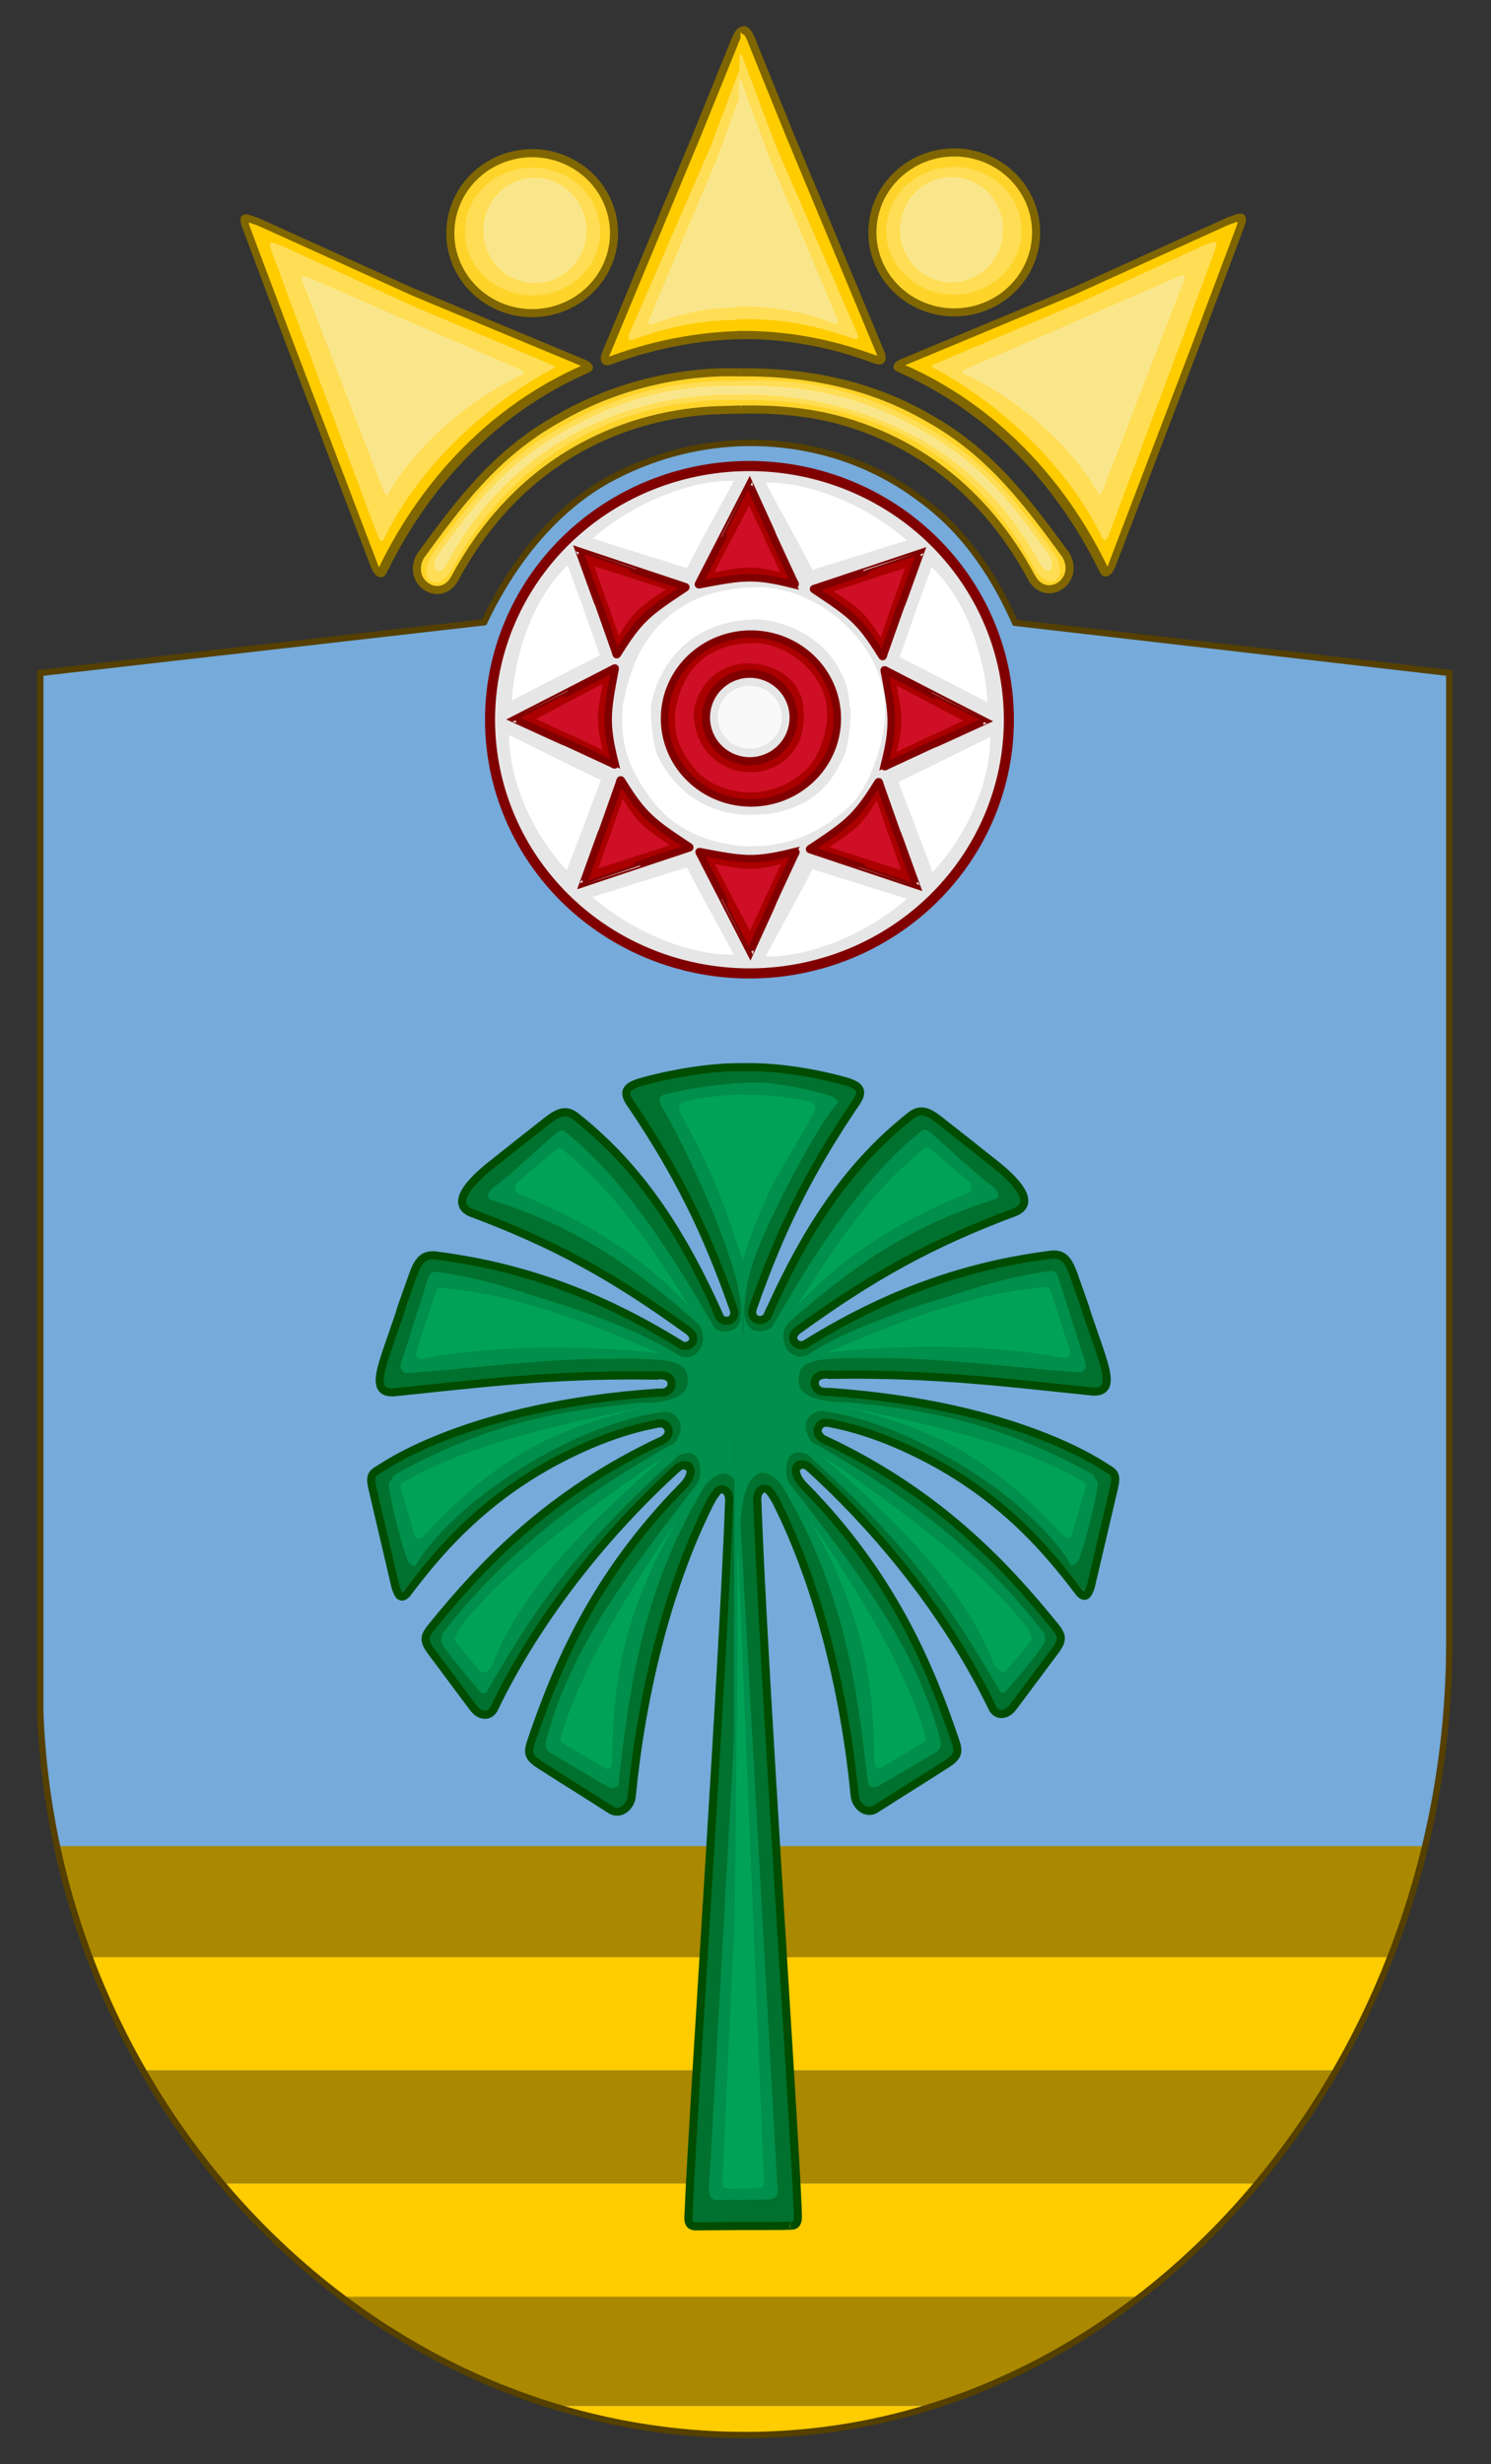<?xml version="1.0" encoding="UTF-8" standalone="no"?>
<!-- Created with Inkscape (http://www.inkscape.org/) -->

<svg
   xmlns:dc="http://purl.org/dc/elements/1.1/"
   xmlns:cc="http://creativecommons.org/ns#"
   xmlns:rdf="http://www.w3.org/1999/02/22-rdf-syntax-ns#"
   xmlns:svg="http://www.w3.org/2000/svg"
   xmlns="http://www.w3.org/2000/svg"
   xmlns:xlink="http://www.w3.org/1999/xlink"
   version="1.0"
   width="372.822"
   height="615.822"
   id="svg3194">
  <rect width="100%" height="100%" fill="#333333" stroke="none"/>
  <defs
     id="defs3196">
    <linearGradient
       id="linearGradient8929">
      <stop
         id="stop8931"
         style="stop-color:#776201;stop-opacity:1"
         offset="0" />
      <stop
         id="stop8933"
         style="stop-color:#eac102;stop-opacity:1"
         offset="0.5" />
      <stop
         id="stop8935"
         style="stop-color:#776201;stop-opacity:1"
         offset="1" />
    </linearGradient>
    <linearGradient
       x1="133.797"
       y1="343.12"
       x2="416.203"
       y2="343.12"
       id="linearGradient9103"
       xlink:href="#linearGradient8929"
       gradientUnits="userSpaceOnUse"
       gradientTransform="matrix(1.14,0,0,1.14,614.129,703.278)" />
    <linearGradient
       id="linearGradient8135">
      <stop
         id="stop8137"
         style="stop-color:#5d070b;stop-opacity:1"
         offset="0" />
      <stop
         id="stop8139"
         style="stop-color:#ed1c24;stop-opacity:1"
         offset="0.5" />
      <stop
         id="stop8141"
         style="stop-color:#5d070a;stop-opacity:1"
         offset="1" />
    </linearGradient>
    <linearGradient
       x1="-418.389"
       y1="700.106"
       x2="-136.183"
       y2="700.106"
       id="linearGradient6123"
       xlink:href="#linearGradient8135"
       gradientUnits="userSpaceOnUse"
       gradientTransform="matrix(1.177,0,0,1.177,657.882,-479.552)" />
  </defs>
  <g
     transform="translate(61.714,-239.538)"
     id="layer3"
     style="display:inline" />
  <g
     transform="translate(61.714,-239.538)"
     id="layer1"
     style="display:inline" />
  <g
     transform="translate(118.142,-316.179)"
     id="layer4" />
  <g
     transform="translate(118.142,-316.179)"
     id="layer5">
    <g
       id="g4970">
      <g
         id="g3997">
        <g
           id="g3927" />
      </g>
    </g>
    <g
       transform="matrix(1.01,0,0,1.01,-0.681,-4.221)"
       id="g6340">
      <path
         d="M -105.826,483.701 4.065,471.16 c 7.553,-15.918 18.279,-27.523 30.138,-34.408 25.761,-15.895 54.04,-13.036 78.769,4.552 11.881,8.75 17.287,20.303 22.541,29.987 l 107.486,12.411 0,239.949 c -0.037,106.17 -78.851,196.033 -175.215,196.033 -94.175,0 -170.174,-81.797 -173.611,-179.123 l 0,-6.5e-4 z"
         id="path6081"
         style="fill:#75aadb;fill-opacity:1;stroke:none" />
      <path
         d="m 21.337,912.501 94,0 -19.5,5 -20.25,2.5 -12,0 c -9.675,-1.365 -24.25,-1.819 -42.25,-7.5 z"
         id="rect3873-0-8-8"
         style="fill:#ffcc00;stroke:none" />
      <path
         d="m -31.663,884.501 197,0 c -3.152,5.841 -24.918,21.096 -51.75,28 l -93,0 c -18.9,-5.906 -43.916,-18.702 -52.25,-28 z"
         id="rect3873-4"
         style="fill:#aa8800;stroke:none" />
      <path
         d="m -101.913,774.001 338,0 -4,15.5 -5,12.5 -320.5,0 -4,-10.5 z"
         id="rect3873"
         style="fill:#aa8800;stroke:none" />
      <path
         d="m -94.163,801.501 322,0 -5.5,14 -8.75,14 -294,0 -6.25,-10.5 z"
         id="rect3873-0"
         style="fill:#ffcc00;stroke:none" />
      <path
         d="m -80.163,829.501 295,0 -9,14 -10.75,14 -255.5,0 -14.75,-18.5 z"
         id="rect3873-9"
         style="fill:#aa8800;stroke:none" />
      <path
         d="m -61.163,857.501 255.5,0 -10.5,13 -18.75,15 -197,0 -15.25,-12 z"
         id="rect3873-0-8"
         style="fill:#ffcc00;stroke:none" />
      <g
         transform="translate(-233.083,135.934)"
         id="g6138">
        <path
           d="m 126.758,347.8 109.891,-12.541 c 7.553,-15.918 17.954,-27.848 29.813,-34.733 26.67,-15.079 57.409,-11.472 77.794,3.902 12.368,8.75 19.562,21.277 23.84,30.961 l 107.486,12.411 0,239.949 c -0.037,106.17 -77.851,196.033 -174.215,196.033 -94.175,0 -171.174,-81.797 -174.611,-179.123 l 0,-6.5e-4 z"
           id="path6042-5-7"
           style="fill:none;stroke:#554000;stroke-width:1.564;stroke-linecap:round;stroke-miterlimit:3.86;stroke-opacity:1;stroke-dasharray:none" />
      </g>
      <path
         d="m 139.5,367.847 4.204,-4.083 c 15.693,-5.98 19.137,-11.438 68.905,-17.576 2.026,-0.25 0.155,-3.143 0.355,-3.153 1.032,-0.054 -13.528,-1.556 -30.183,-0.577 -16.637,0.978 -36.177,4.913 -39.901,3.726 -0.429,-0.137 -1.349,-3.234 -0.004,-7.548 2.192,-7.027 5.499,-17.156 7.979,-22.443 1.011,-2.156 2.856,-3.507 2.914,-3.513 14.51,3.291 17.053,-1.026 62.659,22.032 l 5.83,1.01 -0.566,2.77 -5.473,25.924 -5.222,-5.152 c 5.145,-6.162 1.255,-5.698 -4.676,-3.737 -40.461,11.654 -37.133,23.309 -54.798,34.963 l -5.312,6.709 z"
         transform="translate(-163.913,315.347)"
         id="rect4011"
         style="fill:#00712e;fill-opacity:1;stroke:none" />
      <path
         d="M 48.139,189.71 26.129,130.381 14.541,98.65 c -1.741,-4.404 0.1,-3.805 3.395,-3.593 l 43.703,7.465 48.154,6.296 c 1.747,0.205 1.717,0.546 -0.156,1.975 -26.451,20.391 -46.302,48.571 -58.985,77.896 -0.973,2.466 -1.626,2.741 -2.513,1.019 z"
         transform="matrix(0.873,0.257,0.026,0.823,-70.336,289.341)"
         id="path3040"
         style="fill:#ffcc00;fill-opacity:1;stroke:#806600;stroke-width:2.37;stroke-miterlimit:4;stroke-opacity:1;stroke-dasharray:none" />
      <path
         d="m 200.438,47.688 a 20.26,19.787 0 1 1 -40.52,0 20.26,19.787 0 1 1 40.52,0 z"
         transform="translate(-164.723,327.232)"
         id="path3811"
         style="fill:#ffd42a;stroke:#806600;stroke-width:2;stroke-linejoin:miter;stroke-miterlimit:4;stroke-opacity:1;stroke-dasharray:none" />
      <path
         d="m 70.247,400.131 c -11.41,-0.191 -23.661,1.95 -34.894,6.096 -1.795,0.752 -2.243,0.407 -1.707,-1.352 l 22.424,-53.852 9.105,-22.443 c 1.392,-3.822 2.255,-4.296 3.189,-3.178"
         id="path3040-1"
         style="fill:#ffcc00;fill-opacity:1;stroke:#806600;stroke-width:2;stroke-miterlimit:4;stroke-opacity:1;stroke-dasharray:none" />
      <path
         d="m 232.377,103.217 c -2.308,-0.004 -5.266,0.103 -7.07,0.166 -20.721,0.729 -48.243,10.202 -65.164,41.729 -3.514,6.175 -12.05,0.96 -8.465,-5.647 9.222,-12.534 18.287,-25.159 34.002,-33.947 15.38,-8.932 32.393,-12.262 47.316,-11.41"
         transform="translate(-163.913,315.347)"
         id="rect3831"
         style="fill:#ffd42a;stroke:#806600;stroke-width:2;stroke-linejoin:miter;stroke-miterlimit:4;stroke-opacity:1;stroke-dasharray:none" />
      <path
         d="m 212.09,358 c 1.049,-0.798 1.232,-1.755 1.007,-2.534 -0.964,-2.019 -2.502,-1.339 -4.181,-1.017 -4.844,0.985 -9.909,2.664 -14.393,4.535 -24.216,10.169 -37.311,25.437 -46.276,37.332 -1.7,1.665 -2.25,-0.551 -2.675,-1.627 -1.909,-8.143 -3.817,-16.286 -5.726,-24.429 -0.747,-3.169 -0.272,-3.8 1.826,-4.981 0.928,-0.522 21.762,-15.574 68.798,-18.829 1.767,0.076 2.754,-0.139 3.382,-1.647 0.223,-1.606 -0.597,-2.908 -3.728,-2.606"
         transform="translate(-163.913,315.347)"
         id="rect3833"
         style="fill:none;stroke:#004c00;stroke-width:2;stroke-linejoin:miter;stroke-miterlimit:4;stroke-opacity:1;stroke-dasharray:none" />
      <path
         d="M 51.928,679.998 C 33.823,696.31 17.015,717.331 6.151,739.715 5.269,741.925 2.673,742.315 0.753,739.608 -4.285,732.932 -4.335,732.739 -9.373,726.063 c -2.182,-2.884 -1.966,-3.95 -0.003,-6.367 12.432,-15.307 28.85,-32.816 56.529,-45.877 0.358,-0.169 1.383,-0.432 1.935,-1.644"
         id="rect3833-7"
         style="fill:#00712e;fill-opacity:1;stroke:#004c00;stroke-width:2;stroke-linejoin:miter;stroke-miterlimit:4;stroke-opacity:1;stroke-dasharray:none" />
      <path
         d="m 218.838,366.467 -3.377,-1.735 -0.014,-9.926 -1.501,-7.392 7.448,-6.988 c -5.445,0.605 -1.284,-1.087 -1.696,-2.194 l -5.279,-3.689 2.993,1.231 2.194,-3.992 -21.003,-13.472 -36.584,-18.102 1.286,-4.539 c 8.113,-6.089 12.725,-11.639 24.339,-18.266 6.943,2.522 10.627,8.303 15.654,12.741 8.189,12.341 17.102,24.591 21.643,37.388 2.214,1.257 3.164,2.516 5.426,-0.37 -8.4,-18.459 -16.541,-37.047 -27.823,-54.065 l 1.093,-3.3 c 8.944,-1.265 23.569,-5.327 30.268,-3.45 l -0.023,82.506 2.236,203.798 -16.72,0 -1.318,-1.548 9.957,-172.452 c -0.28,-14.068 -3.789,-6.35 -6.941,-1.035 -8.812,21.657 -12.387,43.313 -16.95,64.97 -1.027,10.422 -4.172,6.023 -6.549,6.995 l -19.041,-13.524 c 8.603,-35.602 27.091,-50.698 40.282,-69.592 z"
         transform="translate(-163.913,315.347)"
         id="rect4008"
         style="fill:#00712e;fill-opacity:1;stroke:none" />
      <path
         d="m 72.123,867.973 c -16.161,0.114 -16.254,0.117 -16.254,0.117 -2.423,-0.014 -1.603,-2.728 -1.638,-4.468 1.123,-26.23 8.447,-132.429 9.977,-174.898 0.165,-2.101 -1.106,-3.631 -2.68,-2.714 -0.611,0.634 -1.297,1.636 -2.045,3.048 -10.769,21.321 -17.002,48.324 -19.361,72.424 -0.06,2.379 -2.686,5.276 -5.426,3.403 -7.041,-4.514 -10.199,-6.416 -17.24,-10.93 -3.047,-1.948 -3.214,-3.022 -2.212,-5.971 6.352,-18.675 15.68,-40.802 37.124,-62.662 2.183,-2.055 2.79,-4.254 1.901,-5.208 -0.594,-0.637 -1.89,-0.575 -3.151,0.577"
         id="rect3833-7-4"
         style="fill:none;stroke:#004c00;stroke-width:2;stroke-linejoin:miter;stroke-miterlimit:4;stroke-opacity:1;stroke-dasharray:none" />
      <path
         d="m 46.752,657.61 c -0.855,-0.017 -1.703,-0.03 -2.544,-0.041 -24.398,-0.3 -42.983,2.108 -62.65,4.115 -5.93,0.641 -3.735,-5.255 -1.755,-11.211 6.312,-18.097 -0.19,-0.003 6.275,-18.177 1.306,-3.372 2.555,-4.817 5.644,-4.418 17.939,2.319 37.841,7.894 60.785,22.215"
         id="rect3833-7-2"
         style="fill:none;stroke:#004c00;stroke-width:2;stroke-linejoin:miter;stroke-miterlimit:4;stroke-opacity:1;stroke-dasharray:none" />
      <path
         d="m 51.929,649.782 c 2.137,1.608 5.181,-1.189 2.075,-3.373 C 35.906,633.33 21.406,625.138 0.198,617.243 -5.207,614.72 1.248,608.843 4.477,606.143 19.632,594.136 4.02,606.449 19.283,594.442 c 2.864,-2.209 4.68,-2.798 7.116,-0.858 14.047,11.194 25.109,25.852 35.776,50.05"
         id="rect3833-7-2-4"
         style="fill:none;stroke:#004c00;stroke-width:2;stroke-linejoin:miter;stroke-miterlimit:4;stroke-opacity:1;stroke-dasharray:none" />
      <path
         d="m 60.923,641.016 c 0.096,0.433 0.676,1.664 0.834,1.975 0.925,1.815 4.789,1.311 3.429,-2.231 -6.578,-18.673 -13.465,-32.847 -25.13,-50.126 -2.268,-3.104 -1.708,-4.583 2.681,-5.784 8.51,-2.327 18.499,-3.859 25.885,-3.52"
         id="rect3833-7-2-4-5"
         style="fill:none;stroke:#004c00;stroke-width:2;stroke-linejoin:miter;stroke-miterlimit:4;stroke-opacity:1;stroke-dasharray:none" />
      <path
         d="M -22.671,450.074 -39.859,404.247 -48.919,379.778 c -1.353,-3.425 -0.01,-2.612 2.375,-1.754 l 31.737,14.613 34.928,14.766 c 1.267,0.519 1.253,0.749 -0.07,1.333 -15.542,8.399 -32.401,23.616 -40.929,41.176 -0.649,1.497 -1.115,1.546 -1.794,0.163 z"
         id="path3040-5"
         style="fill:#ffdd55;fill-opacity:1;stroke:none" />
      <path
         d="m 69.689,661.645 c 0.39,26.687 2.7,157.514 2.084,199.762 l -10.493,0.189 c -2.677,0.048 -2.011,-3.46 -1.953,-4.508 l 9.531,-171.489 c -0.384,-3.611 -3.644,-23.954 0.831,-23.954 z"
         id="rect4061"
         style="fill:#008f4c;fill-opacity:1;fill-rule:nonzero;stroke:none" />
      <path
         d="m -21.506,438.28 -12.915,-33.45 -6.811,-17.483 c -1.021,-2.449 0.029,-1.851 1.902,-1.205 l 24.877,10.862 26.583,11.507 c 0.994,0.388 1.873,1.071 0.819,1.464 -12.405,5.703 -26.066,17.018 -33.058,29.324 -0.535,1.05 -0.881,-0.027 -1.398,-1.018 z"
         id="path3040-5-7"
         style="fill:#fae68a;fill-opacity:1;stroke:none" />
      <path
         d="m 200.438,47.688 a 20.26,19.787 0 1 1 -40.52,0 20.26,19.787 0 1 1 40.52,0 z"
         transform="matrix(0.827,0,0,0.798,-133.465,336.453)"
         id="path3811-1"
         style="fill:#ffdd55;fill-opacity:1;stroke:none" />
      <path
         d="m 200.438,47.688 a 20.26,19.787 0 1 1 -40.52,0 20.26,19.787 0 1 1 40.52,0 z"
         transform="matrix(0.63,0,0,0.659,-97.391,342.831)"
         id="path3811-1-1"
         style="fill:#fae68a;fill-opacity:1;stroke:none" />
      <path
         d="m 69.282,396.392 c -10.294,-0.165 -18.125,1.061 -28.259,4.649 -1.619,0.651 -2.024,0.352 -1.54,-1.17 l 20.231,-46.604 8.119,-21.618 c 0.015,-0.635 0.507,-0.854 0.777,-0.841"
         id="path3040-1-5"
         style="fill:#ffdd55;fill-opacity:1;stroke:none" />
      <path
         d="m 69.279,393.275 c -8.59,-0.142 -15.125,0.91 -23.582,3.989 -1.351,0.558 -1.689,0.302 -1.285,-1.003 l 16.883,-39.984 6.776,-18.547 c 0.012,-0.545 0.423,-0.733 0.649,-0.721"
         id="path3040-1-5-2"
         style="fill:#fae68a;fill-opacity:1;stroke:none" />
      <path
         d="m 68.372,416.315 c -21.102,-1.27 -53.828,6.429 -72.73,41.647 -3.514,6.175 -8.707,3.229 -5.122,-3.378 9.222,-12.534 16.615,-23.01 32.331,-31.798 15.38,-8.932 30.468,-11.937 45.749,-11.204"
         id="rect3831-7"
         style="fill:#ffdd55;fill-opacity:1;stroke:none" />
      <path
         d="m 68.546,415.032 c -21.102,-1.27 -55.261,6.429 -74.163,41.647 -2.198,3.782 -4.011,1.356 -2.615,-1.707 9.222,-12.534 16.018,-22.294 31.734,-31.082 15.38,-8.932 29.632,-11.818 44.914,-11.085"
         id="rect3831-7-6"
         style="fill:#fae68a;fill-opacity:1;stroke:none" />
      <path
         d="m -643.766,379.805 c 23.515,-5.863 47.179,-1.851 71.624,1.716 1.642,0.432 2.721,0.28 4.116,-0.415 5.683,-3.058 2.715,-6.227 -0.685,-7.923 -0.373,-0.905 1.378,-0.158 1.757,-0.387 0.567,-0.342 1.063,-1.367 1.984,-0.146 9.988,13.235 4.163,-3.674 6.749,-1.142 6.596,6.458 19.165,-5.292 19.945,-5.141 0.658,0.127 3.17,-1.502 3.186,-0.398 0.019,1.266 0.104,2.217 0.262,2.964 1.663,2.62 2.526,2.803 4.808,2.501 1.088,-0.688 2.556,-1.006 4.511,-2.6 0.737,-0.601 3.298,-2.777 4.258,-3.755 11.782,-11.672 24.846,-30.924 28.144,-36.878 1.027,-0.94 1.577,-1.317 2.739,-0.166 4.188,4.148 14.976,18.475 13.232,19.569 -28.391,17.807 -42.567,19.18 -42.605,19.511 -0.045,0.391 -11.888,8.059 -12.368,8.595 -3.886,4.334 -19.202,11.203 -19.447,11.316 l -21.473,9.944 c -1.071,0.496 3.932,-2.52 6.274,-5.344 3.19,-3.846 2.132,-6.765 -3.276,-7.94 -30.28,-1.068 -52.675,7.852 -75.064,17.156 -0.969,0.403 -1.92,-0.845 -1.895,-1.895 l 0.404,-16.428 c 0.054,-2.206 1.8,-2.461 2.818,-2.714 z"
         transform="matrix(0.486,-0.874,0.874,0.486,0,0)"
         id="rect4190"
         style="fill:#008f4c;fill-opacity:1;fill-rule:nonzero;stroke:none" />
      <path
         d="m 155.689,316.569 c 12.592,1.65 22.319,5.55 32.547,8.551 10.269,3.634 19.287,6.968 27.834,12.348 5.367,1.609 7.58,-5.953 3.502,-8.823 -14.165,-12.411 -28.695,-23.117 -49.303,-29.488 0.878,-0.11 -4.42,-0.068 -0.218,-3.762 0.93,-0.083 14.055,-12.256 14.81,-12.756 1.075,-0.713 0.998,-1.173 2.321,-0.99 17.18,13.417 30.916,37.795 37.841,49.62 2.567,4.356 5.109,3.323 7.945,7.251 0.614,0.851 -16.963,9.349 -15.425,8.861 0.999,-7.866 1.144,-9.611 -18.064,-9.268 -15.232,-0.263 -36.673,2.516 -51.025,3.507 -1.047,0.072 -1.944,-1.162 -1.627,-2.163 l 6.832,-21.531 c 0.317,-1 0.988,-1.495 2.029,-1.359 z"
         transform="translate(-163.913,315.347)"
         id="rect4193"
         style="fill:#008f4c;fill-opacity:1;fill-rule:nonzero;stroke:none" />
      <path
         d="m 205.941,348.951 c 2.444,0.196 13.44,-0.1 11.863,-6.475 13.402,-2.254 1.523,7.762 6.041,9.222 0.999,0.323 1.895,0.845 1.895,1.895 l 0,8.052 c 0,1.05 -10.273,-2.775 -11.273,-2.459 4.133,-5.766 -0.517,-8.264 -2.56,-7.983 -23.143,3.183 -52.25,22.49 -61.476,38.102 -0.15,0.164 -1.421,-0.157 -1.936,-1.442 -1.921,-4.788 -5.035,-18.316 -4.6,-19.019 l 1.231,-1.989 c 27.409,-15.296 48.243,-16.425 60.816,-17.904 z"
         transform="translate(-163.913,315.347)"
         id="rect4196"
         style="fill:#008f4c;fill-opacity:1;fill-rule:nonzero;stroke:none" />
      <path
         d="m 49.176,675.034 c 2.324,-0.781 6.337,-4.908 2.378,-10.147 9.892,-3.131 3.759,12.051 8.803,10.751 1.016,-0.262 1.77,0.229 2.487,0.996 l 3.549,3.796 c 0.717,0.767 -10.456,-4.54 -11.252,-3.855 0.932,-4.709 -3.378,0.789 -4.91,2.168 -25.812,23.234 -35.291,38.676 -46.074,57.135 0,0 -0.707,0.979 -1.778,-0.279 -3.621,-4.254 -9.538,-11.341 -9.436,-12.162 0.097,-0.786 -0.094,-1.93 1.013,-2.883 C 13.133,695.705 38.2,681.342 49.176,675.034 z"
         id="rect4196-1"
         style="fill:#008f4c;fill-opacity:1;fill-rule:nonzero;stroke:none" />
      <path
         d="m 157.69,320.631 c 19.64,1.661 40.777,10.786 52.918,15.982 l 0,0.089 c -14.558,-1.654 -38.845,-2.514 -58.514,1.393 -1.417,0.071 -1.526,-1.075 -1.33,-1.926 l 4.587,-14.164 c 0.384,-0.964 0.203,-1.77 2.338,-1.374 z"
         transform="translate(-163.913,315.347)"
         id="rect3046"
         style="fill:#00a356;fill-opacity:1;fill-rule:nonzero;stroke:none" />
      <path
         d="m 22.615,601.418 c 15.481,12.198 25.055,28.912 32.33,39.935 l 0.29,0.074 c -12.09,-12.953 -24.609,-21.282 -43.18,-28.849 -1.221,-0.721 -1.021,-2.076 -0.389,-2.679 l 9.595,-8.114 c 0.851,-0.594 1.314,-0.688 2.878,0.818 z"
         id="rect3046-7"
         style="fill:#00a356;fill-opacity:1;fill-rule:nonzero;stroke:none" />
      <path
         d="M -15.754,683.654 C 1.222,673.64 29.329,668.338 42.238,665.548 l 0.221,0.072 c -27.395,6.231 -40.075,17.048 -53.852,31.619 -1.114,0.878 -1.867,0.854 -2.199,0.046 l -3.272,-11.157 c -0.245,-1.008 -0.859,-1.561 1.111,-2.474 z"
         id="rect3046-4"
         style="fill:#00a356;fill-opacity:1;fill-rule:nonzero;stroke:none" />
      <path
         d="m 22.784,746.335 c 5.569,-18.906 21.304,-42.476 28.832,-53.328 l 0.041,-0.098 c -13.662,23.102 -16.26,40.321 -16.413,60.376 -0.215,1.402 -0.781,1.898 -1.576,1.535 l -10.008,-5.919 c -0.868,-0.569 -1.693,-0.555 -0.876,-2.566 z"
         id="rect3046-4-0"
         style="fill:#00a356;fill-opacity:1;fill-rule:nonzero;stroke:none" />
      <path
         d="M -3.277,721.109 C 8.355,705.198 32.076,688.875 42.828,681.208 l 5.312,-3.408 c -17.448,15.031 -35.657,32.691 -42.55,51.522 -0.676,1.247 -2.224,2.2 -2.849,1.589 l -5.554,-6.583 c -0.624,-0.829 -1.576,-1.433 -0.127,-3.05 z"
         id="rect3046-4-9"
         style="fill:#00a356;fill-opacity:1;fill-rule:nonzero;stroke:none" />
      <path
         d="m 69.835,701.953 c 0.39,26.687 2.7,114.495 2.084,156.743 l -7.417,0.048 c -2.537,0.016 -1.96,-1.126 -1.811,-4.366 l 6.991,-152.181 c 1.141,-0.054 -0.934,-0.243 0.153,-0.243 z"
         id="rect4061-4"
         style="fill:#00a356;fill-opacity:1;fill-rule:nonzero;stroke:none" />
      <g
         transform="matrix(-1,0,0,1,135.403,-0.186)"
         id="g3927-8">
        <path
           d="m 139.5,367.847 4.204,-4.083 c 15.693,-5.98 19.137,-11.438 68.905,-17.576 2.026,-0.25 0.155,-3.143 0.355,-3.153 1.032,-0.054 -13.528,-1.556 -30.183,-0.577 -16.637,0.978 -36.177,4.913 -39.901,3.726 -0.429,-0.137 -1.349,-3.234 -0.004,-7.548 2.192,-7.027 5.499,-17.156 7.979,-22.443 1.011,-2.156 2.856,-3.507 2.914,-3.513 14.51,3.291 17.053,-1.026 62.659,22.032 l 5.83,1.01 -0.566,2.77 -5.473,25.924 -5.222,-5.152 c 5.145,-6.162 1.255,-5.698 -4.676,-3.737 -40.461,11.654 -37.133,23.309 -54.798,34.963 l -5.312,6.709 z"
           transform="translate(-163.913,315.347)"
           id="rect4011-2"
           style="fill:#00712e;fill-opacity:1;stroke:none" />
        <path
           d="M 48.139,189.71 26.129,130.381 14.541,98.65 c -1.741,-4.404 0.1,-3.805 3.395,-3.593 l 43.703,7.465 48.154,6.296 c 1.747,0.205 1.717,0.546 -0.156,1.975 -26.451,20.391 -46.302,48.571 -58.985,77.896 -0.973,2.466 -1.626,2.741 -2.513,1.019 z"
           transform="matrix(0.873,0.257,0.026,0.823,-70.336,289.341)"
           id="path3040-55"
           style="fill:#ffcc00;fill-opacity:1;stroke:#806600;stroke-width:2.37;stroke-miterlimit:4;stroke-opacity:1;stroke-dasharray:none" />
        <path
           d="m 200.438,47.688 a 20.26,19.787 0 1 1 -40.52,0 20.26,19.787 0 1 1 40.52,0 z"
           transform="translate(-164.723,327.232)"
           id="path3811-17"
           style="fill:#ffd42a;stroke:#806600;stroke-width:2;stroke-linejoin:miter;stroke-miterlimit:4;stroke-opacity:1;stroke-dasharray:none" />
        <path
           d="m 69.215,400.303 c -1.074,-0.018 -2.145,-0.017 -3.216,0.004 -10.305,0.195 -20.47,2.164 -30.646,5.92 -1.795,0.752 -2.243,0.407 -1.707,-1.352 l 22.424,-53.852 9.105,-22.443 c 1.392,-3.822 2.255,-4.296 3.189,-3.178"
           id="path3040-1-1"
           style="fill:#ffcc00;fill-opacity:1;stroke:#806600;stroke-width:2;stroke-miterlimit:4;stroke-opacity:1;stroke-dasharray:none" />
        <path
           d="m 232.162,103.408 c -7.381,-0.132 -16.133,0.277 -25.25,2.871 -16.745,4.765 -34.529,16.031 -46.768,38.833 -3.514,6.175 -12.05,0.96 -8.465,-5.647 9.222,-12.534 18.287,-25.159 34.002,-33.947 15.38,-8.932 31.695,-11.485 46.943,-11.324"
           transform="translate(-163.913,315.347)"
           id="rect3831-1"
           style="fill:#ffd42a;stroke:#806600;stroke-width:2;stroke-linejoin:miter;stroke-miterlimit:4;stroke-opacity:1;stroke-dasharray:none" />
        <path
           d="m 212.09,358 c 1.049,-0.798 1.232,-1.755 1.007,-2.534 -0.964,-2.019 -2.502,-1.339 -4.181,-1.017 -4.844,0.985 -9.909,2.664 -14.393,4.535 -24.216,10.169 -37.311,25.437 -46.276,37.332 -1.7,1.665 -2.25,-0.551 -2.675,-1.627 -1.909,-8.143 -3.817,-16.286 -5.726,-24.429 -0.747,-3.169 -0.272,-3.8 1.826,-4.981 0.928,-0.522 21.762,-15.574 68.798,-18.829 1.767,0.076 2.754,-0.139 3.382,-1.647 0.223,-1.606 -0.597,-2.908 -3.728,-2.606"
           transform="translate(-163.913,315.347)"
           id="rect3833-5"
           style="fill:none;stroke:#004c00;stroke-width:2;stroke-linejoin:miter;stroke-miterlimit:4;stroke-opacity:1;stroke-dasharray:none" />
        <path
           d="M 51.928,679.998 C 33.823,696.31 17.015,717.331 6.151,739.715 5.269,741.925 2.673,742.315 0.753,739.608 -4.285,732.932 -4.335,732.739 -9.373,726.063 c -2.182,-2.884 -1.966,-3.95 -0.003,-6.367 12.432,-15.307 28.85,-32.816 56.529,-45.877 0.358,-0.169 1.383,-0.432 1.935,-1.644"
           id="rect3833-7-27"
           style="fill:#00712e;fill-opacity:1;stroke:#004c00;stroke-width:2;stroke-linejoin:miter;stroke-miterlimit:4;stroke-opacity:1;stroke-dasharray:none" />
        <path
           d="m 218.838,366.467 -3.377,-1.735 -0.014,-9.926 -1.501,-7.392 7.448,-6.988 c -5.445,0.605 -1.284,-1.087 -1.696,-2.194 l -5.279,-3.689 2.993,1.231 2.194,-3.992 -21.003,-13.472 -36.584,-18.102 1.286,-4.539 c 8.113,-6.089 12.725,-11.639 24.339,-18.266 6.943,2.522 10.627,8.303 15.654,12.741 8.189,12.341 17.102,24.591 21.643,37.388 2.214,1.257 3.164,2.516 5.426,-0.37 -8.4,-18.459 -16.541,-37.047 -27.823,-54.065 l 1.093,-3.3 c 8.944,-1.265 19.822,-5.24 26.521,-3.363 l 1.636,64.956 2.088,17.463 -1.66,203.798 -12.823,0 -1.318,-1.548 9.957,-172.452 c -0.28,-14.068 -3.789,-6.35 -6.941,-1.035 -8.812,21.657 -12.387,43.313 -16.95,64.97 -1.027,10.422 -4.172,6.023 -6.549,6.995 l -19.041,-13.524 c 8.603,-35.602 27.091,-50.698 40.282,-69.592 z"
           transform="translate(-163.913,315.347)"
           id="rect4008-2"
           style="fill:#00712e;fill-opacity:1;stroke:none" />
        <path
           d="m 70.423,868.186 c -14.956,0.043 -14.553,-0.095 -14.553,-0.095 -2.281,0.128 -1.603,-2.728 -1.638,-4.468 1.123,-26.23 8.447,-132.429 9.977,-174.898 0.165,-2.101 -1.106,-3.631 -2.68,-2.714 -0.611,0.634 -1.297,1.636 -2.045,3.048 -10.769,21.321 -17.002,48.324 -19.361,72.424 -0.06,2.379 -2.686,5.276 -5.426,3.403 -7.041,-4.514 -10.199,-6.416 -17.24,-10.93 -3.047,-1.948 -3.214,-3.022 -2.212,-5.971 6.352,-18.675 15.68,-40.802 37.124,-62.662 2.183,-2.055 2.79,-4.254 1.901,-5.208 -0.594,-0.637 -1.89,-0.575 -3.151,0.577"
           id="rect3833-7-4-3"
           style="fill:none;stroke:#004c00;stroke-width:2;stroke-linejoin:miter;stroke-miterlimit:4;stroke-opacity:1;stroke-dasharray:none" />
        <path
           d="m 46.752,657.61 c -0.855,-0.017 -1.703,-0.03 -2.544,-0.041 -24.398,-0.3 -42.983,2.108 -62.65,4.115 -5.93,0.641 -3.735,-5.255 -1.755,-11.211 6.312,-18.097 -0.19,-0.003 6.275,-18.177 1.306,-3.372 2.555,-4.817 5.644,-4.418 17.939,2.319 37.841,7.894 60.785,22.215"
           id="rect3833-7-2-1"
           style="fill:none;stroke:#004c00;stroke-width:2;stroke-linejoin:miter;stroke-miterlimit:4;stroke-opacity:1;stroke-dasharray:none" />
        <path
           d="m 51.929,649.782 c 2.137,1.608 5.181,-1.189 2.075,-3.373 C 35.906,633.33 21.406,625.138 0.198,617.243 -5.207,614.72 1.248,608.843 4.477,606.143 19.632,594.136 4.02,606.449 19.283,594.442 c 2.864,-2.209 4.68,-2.798 7.116,-0.858 14.047,11.194 24.934,25.852 35.602,50.05"
           id="rect3833-7-2-4-6"
           style="fill:none;stroke:#004c00;stroke-width:2;stroke-linejoin:miter;stroke-miterlimit:4;stroke-opacity:1;stroke-dasharray:none" />
        <path
           d="m 60.923,641.016 c 0.096,0.433 0.676,1.664 0.834,1.975 0.925,1.815 4.789,1.311 3.429,-2.231 -6.578,-18.673 -13.465,-32.847 -25.13,-50.126 -2.268,-3.104 -1.708,-4.583 2.681,-5.784 8.51,-2.327 18.238,-3.685 25.623,-3.346"
           id="rect3833-7-2-4-5-8"
           style="fill:none;stroke:#004c00;stroke-width:2;stroke-linejoin:miter;stroke-miterlimit:4;stroke-opacity:1;stroke-dasharray:none" />
        <path
           d="M -22.671,450.074 -39.859,404.247 -48.919,379.778 c -1.353,-3.425 -0.01,-2.612 2.375,-1.754 l 31.737,14.613 34.928,14.766 c 1.267,0.519 1.253,0.749 -0.07,1.333 -15.542,8.399 -32.401,23.616 -40.929,41.176 -0.649,1.497 -1.115,1.546 -1.794,0.163 z"
           id="path3040-5-5"
           style="fill:#ffdd55;fill-opacity:1;stroke:none" />
        <path
           d="m 69.689,661.645 c 0.39,26.687 0.504,157.869 -0.112,200.116 l -8.297,-0.165 c -2.962,-0.059 -2.011,-3.46 -1.953,-4.508 l 9.531,-171.489 c -0.384,-3.611 -3.644,-23.954 0.831,-23.954 z"
           id="rect4061-7"
           style="fill:#008f4c;fill-opacity:1;fill-rule:nonzero;stroke:none" />
        <path
           d="m -21.506,438.28 -12.915,-33.45 -6.811,-17.483 c -1.021,-2.449 0.029,-1.851 1.902,-1.205 l 24.877,10.862 26.583,11.507 c 0.994,0.388 1.873,1.071 0.819,1.464 -12.405,5.703 -26.066,17.018 -33.058,29.324 -0.535,1.05 -0.881,-0.027 -1.398,-1.018 z"
           id="path3040-5-7-6"
           style="fill:#fae68a;fill-opacity:1;stroke:none" />
        <path
           d="m 200.438,47.688 a 20.26,19.787 0 1 1 -40.52,0 20.26,19.787 0 1 1 40.52,0 z"
           transform="matrix(0.827,0,0,0.798,-133.465,336.453)"
           id="path3811-1-18"
           style="fill:#ffdd55;fill-opacity:1;stroke:none" />
        <path
           d="m 200.438,47.688 a 20.26,19.787 0 1 1 -40.52,0 20.26,19.787 0 1 1 40.52,0 z"
           transform="matrix(0.63,0,0,0.659,-97.391,342.831)"
           id="path3811-1-1-9"
           style="fill:#fae68a;fill-opacity:1;stroke:none" />
        <path
           d="m 69.282,396.392 c -10.294,-0.165 -18.125,1.061 -28.259,4.649 -1.619,0.651 -2.024,0.352 -1.54,-1.17 l 20.231,-46.604 8.119,-21.618 c 0.015,-0.635 0.507,-0.854 0.777,-0.841"
           id="path3040-1-5-27"
           style="fill:#ffdd55;fill-opacity:1;stroke:none" />
        <path
           d="m 69.279,393.275 c -8.59,-0.142 -15.125,0.91 -23.582,3.989 -1.351,0.558 -1.689,0.302 -1.285,-1.003 l 16.883,-39.984 6.776,-18.547 c 0.012,-0.545 0.423,-0.733 0.649,-0.721"
           id="path3040-1-5-2-9"
           style="fill:#fae68a;fill-opacity:1;stroke:none" />
        <path
           d="m 68.697,416.396 c -22.767,-0.457 -54.153,6.348 -73.055,41.566 -3.514,6.175 -8.707,3.229 -5.122,-3.378 9.222,-12.534 16.615,-23.01 32.331,-31.798 15.38,-8.932 30.468,-11.937 45.749,-11.204"
           id="rect3831-7-5"
           style="fill:#ffdd55;fill-opacity:1;stroke:none" />
        <path
           d="m 69.853,415.113 c -21.183,-0.701 -56.568,6.348 -75.47,41.566 -2.198,3.782 -4.011,1.356 -2.615,-1.707 9.222,-12.534 16.018,-22.294 31.734,-31.082 15.38,-8.932 30.705,-11.452 45.905,-11.004"
           id="rect3831-7-6-4"
           style="fill:#fae68a;fill-opacity:1;stroke:none" />
        <path
           d="m -643.766,379.805 c 23.515,-5.863 47.179,-1.851 71.624,1.716 1.642,0.432 2.721,0.28 4.116,-0.415 5.683,-3.058 2.715,-6.227 -0.685,-7.923 -0.373,-0.905 1.378,-0.158 1.757,-0.387 0.567,-0.342 1.063,-1.367 1.984,-0.146 9.988,13.235 4.163,-3.674 6.749,-1.142 6.596,6.458 19.165,-5.292 19.945,-5.141 0.658,0.127 3.17,-1.502 3.186,-0.398 0.047,3.226 0.756,4.276 1.775,5.25 2.587,1.399 5.017,0.068 9.158,-3.095 4.622,-3.475 8.201,-8.002 11.176,-12.053 7.849,-10.709 16.999,-25.224 18.611,-30.536 1.281,-0.483 2.274,0.605 3.436,1.756 3.042,3.013 8.417,9.279 10.464,12.902 0.335,0.592 1.83,3.362 1.962,3.788 0.172,0.555 -1.099,-1.303 -1.369,-1.133 -28.391,17.807 -39.544,24.367 -39.862,24.267 -0.514,-0.161 -12.99,6.077 -13.181,6.953 -1.24,5.688 -18.389,12.844 -18.635,12.958 l -21.473,9.944 c -1.071,0.496 3.932,-2.52 6.274,-5.344 3.19,-3.846 2.132,-6.765 -3.276,-7.94 -30.28,-1.068 -52.675,7.852 -75.064,17.156 -0.969,0.403 -1.92,-0.845 -1.895,-1.895 l 0.404,-16.428 c 0.054,-2.206 1.8,-2.461 2.818,-2.714 z"
           transform="matrix(0.486,-0.874,0.874,0.486,0,0)"
           id="rect4190-3"
           style="fill:#008f4c;fill-opacity:1;fill-rule:nonzero;stroke:none" />
        <path
           d="m 155.689,316.569 c 12.592,1.65 22.319,5.55 32.547,8.551 10.269,3.634 19.287,6.968 27.834,12.348 5.367,1.609 7.58,-5.953 3.502,-8.823 -14.165,-12.411 -28.695,-23.117 -49.303,-29.488 0.878,-0.11 -4.42,-0.068 -0.218,-3.762 0.93,-0.083 14.055,-12.256 14.81,-12.756 1.075,-0.713 0.998,-1.173 2.321,-0.99 17.18,13.417 30.916,37.795 37.841,49.62 2.567,4.356 5.109,3.323 7.945,7.251 0.614,0.851 -16.963,9.349 -15.425,8.861 0.999,-7.866 1.144,-9.611 -18.064,-9.268 -15.232,-0.263 -36.673,2.516 -51.025,3.507 -1.047,0.072 -1.944,-1.162 -1.627,-2.163 l 6.832,-21.531 c 0.317,-1 0.988,-1.495 2.029,-1.359 z"
           transform="translate(-163.913,315.347)"
           id="rect4193-1"
           style="fill:#008f4c;fill-opacity:1;fill-rule:nonzero;stroke:none" />
        <path
           d="m 205.941,348.951 c 2.444,0.196 13.44,-0.1 11.863,-6.475 13.402,-2.254 1.523,7.762 6.041,9.222 0.999,0.323 1.895,0.845 1.895,1.895 l 0,8.052 c 0,1.05 -10.273,-2.775 -11.273,-2.459 4.133,-5.766 -0.517,-8.264 -2.56,-7.983 -23.143,3.183 -52.25,22.49 -61.476,38.102 -0.15,0.164 -1.421,-0.157 -1.936,-1.442 -1.921,-4.788 -5.035,-18.316 -4.6,-19.019 l 1.231,-1.989 c 27.409,-15.296 48.243,-16.425 60.816,-17.904 z"
           transform="translate(-163.913,315.347)"
           id="rect4196-2"
           style="fill:#008f4c;fill-opacity:1;fill-rule:nonzero;stroke:none" />
        <path
           d="m 49.176,675.034 c 2.324,-0.781 6.337,-4.908 2.378,-10.147 9.892,-3.131 3.759,12.051 8.803,10.751 1.016,-0.262 1.77,0.229 2.487,0.996 l 3.549,3.796 c 0.717,0.767 -10.456,-4.54 -11.252,-3.855 0.932,-4.709 -3.378,0.789 -4.91,2.168 -25.812,23.234 -35.291,38.676 -46.074,57.135 0,0 -0.707,0.979 -1.778,-0.279 -3.621,-4.254 -9.538,-11.341 -9.436,-12.162 0.097,-0.786 -0.094,-1.93 1.013,-2.883 C 13.133,695.705 38.2,681.342 49.176,675.034 z"
           id="rect4196-1-3"
           style="fill:#008f4c;fill-opacity:1;fill-rule:nonzero;stroke:none" />
        <path
           d="m 157.69,320.631 c 19.64,1.661 40.777,10.786 52.918,15.982 l 0,0.089 c -14.558,-1.654 -38.845,-2.514 -58.514,1.393 -1.417,0.071 -1.526,-1.075 -1.33,-1.926 l 4.587,-14.164 c 0.384,-0.964 0.203,-1.77 2.338,-1.374 z"
           transform="translate(-163.913,315.347)"
           id="rect3046-3"
           style="fill:#00a356;fill-opacity:1;fill-rule:nonzero;stroke:none" />
        <path
           d="m 22.615,601.418 c 15.481,12.198 25.055,28.912 32.33,39.935 l 0.29,0.074 c -12.09,-12.953 -24.609,-21.282 -43.18,-28.849 -1.221,-0.721 -1.021,-2.076 -0.389,-2.679 l 9.595,-8.114 c 0.851,-0.594 1.314,-0.688 2.878,0.818 z"
           id="rect3046-7-4"
           style="fill:#00a356;fill-opacity:1;fill-rule:nonzero;stroke:none" />
        <path
           d="M -15.754,683.654 C 1.222,673.64 29.329,668.338 42.238,665.548 l 0.221,0.072 c -27.395,6.231 -40.075,17.048 -53.852,31.619 -1.114,0.878 -1.867,0.854 -2.199,0.046 l -3.272,-11.157 c -0.245,-1.008 -0.859,-1.561 1.111,-2.474 z"
           id="rect3046-4-1"
           style="fill:#00a356;fill-opacity:1;fill-rule:nonzero;stroke:none" />
        <path
           d="m 22.784,746.335 c 5.569,-18.906 21.304,-42.476 28.832,-53.328 l 0.041,-0.098 c -13.662,23.102 -16.26,40.321 -16.413,60.376 -0.215,1.402 -0.781,1.898 -1.576,1.535 l -10.008,-5.919 c -0.868,-0.569 -1.693,-0.555 -0.876,-2.566 z"
           id="rect3046-4-0-1"
           style="fill:#00a356;fill-opacity:1;fill-rule:nonzero;stroke:none" />
        <path
           d="M -3.277,721.109 C 8.355,705.198 32.076,688.875 42.828,681.208 l 5.312,-3.408 c -17.448,15.031 -35.657,32.691 -42.55,51.522 -0.676,1.247 -2.224,2.2 -2.849,1.589 l -5.554,-6.583 c -0.624,-0.829 -1.576,-1.433 -0.127,-3.05 z"
           id="rect3046-4-9-3"
           style="fill:#00a356;fill-opacity:1;fill-rule:nonzero;stroke:none" />
        <path
           d="m 69.197,702.236 c -0.602,26.687 1.496,114.354 0.809,156.672 l -5.362,-0.023 c -2.677,-0.011 -2.073,-1.557 -1.953,-4.508 L 68.903,702.196 c 1.141,-0.054 -1.005,-0.03 0.082,-0.03 z"
           id="rect4061-4-8"
           style="fill:#00a356;fill-opacity:1;fill-rule:nonzero;stroke:none" />
      </g>
      <path
         d="m 72.75,590.619 c -7.206,18.887 -4.983,25.061 -5.216,38.266 l -0.795,-2.26 c -4.712,-13.873 -5.601,-16.999 -14.725,-34.417 -0.6,-1.285 0.332,-2.29 1.194,-2.429 2.415,-0.658 9.865,-1.875 15.378,-1.636 3.776,0.163 6.34,1.123 6.965,2.958 z"
         id="rect3046-7-7"
         style="fill:#00a356;fill-opacity:1;fill-rule:nonzero;stroke:none" />
      <path
         d="m 64.599,590.648 c 0.061,15.6 2.742,25.194 2.975,38.398 l 0.815,-2.71 c 6.24,-17.355 7.91,-17.786 16.947,-34.099 0.6,-1.285 -0.332,-2.29 -1.194,-2.429 -2.415,-0.658 -9.865,-1.875 -15.378,-1.636 -3.776,0.163 -6.34,1.123 -6.965,2.958 z"
         id="rect3046-7-7-4"
         style="fill:#00a356;fill-opacity:1;fill-rule:nonzero;stroke:none" />
      <path
         d="m 296,176.905 a 67.25,65.25 0 1 1 -134.5,0 67.25,65.25 0 1 1 134.5,0 z"
         transform="matrix(0.955,0,0,0.962,-149.209,325.125)"
         id="path4162"
         style="fill:#e6e6e6;fill-opacity:1;fill-rule:nonzero;stroke:#800000;stroke-width:2.608;stroke-miterlimit:4;stroke-opacity:1;stroke-dasharray:none" />
      <g
         transform="translate(-279.989,-285.687)"
         id="g4719">
        <path
           d="m 359.781,747.45 c -9.568,-2.366 -12.385,-1.855 -22.422,0.03 -1.45,0.409 -0.376,-0.326 -0.534,-0.463 12.253,-23.827 -0.212,0.401 12.446,-24.245 11.166,24.376 0.277,1.02 10.973,24.043 0.578,0.939 0.339,0.835 -0.464,0.634 z"
           id="path4164"
           style="fill:#aa0000;stroke:#800000;stroke-width:1.857;stroke-linejoin:miter;stroke-miterlimit:4;stroke-opacity:1" />
        <path
           d="m 356.327,744.398 c -6.512,-1.573 -8.429,-1.233 -15.26,0.02 -0.987,0.272 -0.256,-0.217 -0.364,-0.308 8.339,-15.842 -0.144,0.266 8.47,-16.12 7.599,16.207 0.189,0.678 7.468,15.986 0.393,0.624 0.231,0.555 -0.316,0.421 z"
           id="path4164-2"
           style="fill:#ce0f25;fill-opacity:1;stroke:none" />
      </g>
      <g
         transform="matrix(1,0,0,-1,-279.817,1275.545)"
         id="g4802">
        <path
           d="m 359.781,747.45 c -9.568,-2.366 -12.385,-1.855 -22.422,0.03 -1.45,0.409 -0.376,-0.326 -0.534,-0.463 12.253,-23.827 -0.212,0.401 12.446,-24.245 11.166,24.376 0.277,1.02 10.973,24.043 0.578,0.939 0.339,0.835 -0.464,0.634 z"
           id="path4804"
           style="fill:#aa0000;stroke:#800000;stroke-width:1.857;stroke-linejoin:miter;stroke-miterlimit:4;stroke-opacity:1" />
        <path
           d="m 356.327,744.398 c -6.512,-1.573 -8.429,-1.233 -15.26,0.02 -0.987,0.272 -0.256,-0.217 -0.364,-0.308 8.339,-15.842 -0.144,0.266 8.47,-16.12 7.599,16.207 0.189,0.678 7.468,15.986 0.393,0.624 0.231,0.555 -0.316,0.421 z"
           id="path4806"
           style="fill:#ce0f25;fill-opacity:1;stroke:none" />
      </g>
      <g
         transform="matrix(0,1,1,0,-711.601,145.925)"
         id="g4802-7">
        <path
           d="m 359.781,747.45 c -9.568,-2.366 -12.385,-1.855 -22.422,0.03 -1.45,0.409 -0.376,-0.326 -0.534,-0.463 12.253,-23.827 -0.212,0.401 12.446,-24.245 11.166,24.376 0.277,1.02 10.973,24.043 0.578,0.939 0.339,0.835 -0.464,0.634 z"
           id="path4804-7"
           style="fill:#aa0000;stroke:#800000;stroke-width:1.857;stroke-linejoin:miter;stroke-miterlimit:4;stroke-opacity:1" />
        <path
           d="m 356.327,744.398 c -6.512,-1.573 -8.429,-1.233 -15.26,0.02 -0.987,0.272 -0.256,-0.217 -0.364,-0.308 8.339,-15.842 -0.144,0.266 8.47,-16.12 7.599,16.207 0.189,0.678 7.468,15.986 0.393,0.624 0.231,0.555 -0.316,0.421 z"
           id="path4806-9"
           style="fill:#ce0f25;fill-opacity:1;stroke:none" />
      </g>
      <g
         transform="matrix(-0.715,0.699,0.699,0.715,-228.373,-307.286)"
         id="g4802-3">
        <path
           d="m 359.781,747.45 c -9.568,-2.366 -12.385,-1.855 -22.422,0.03 -1.45,0.409 -0.376,-0.326 -0.534,-0.463 12.253,-23.827 -0.212,0.401 12.446,-24.245 11.166,24.376 0.277,1.02 10.973,24.043 0.578,0.939 0.339,0.835 -0.464,0.634 z"
           id="path4804-1"
           style="fill:#aa0000;stroke:#800000;stroke-width:1.857;stroke-linejoin:miter;stroke-miterlimit:4;stroke-opacity:1" />
        <path
           d="m 356.327,744.398 c -6.512,-1.573 -8.429,-1.233 -15.26,0.02 -0.987,0.272 -0.256,-0.217 -0.364,-0.308 8.339,-15.842 -0.144,0.266 8.47,-16.12 7.599,16.207 0.189,0.678 7.468,15.986 0.393,0.624 0.231,0.555 -0.316,0.421 z"
           id="path4806-98"
           style="fill:#ce0f25;fill-opacity:1;stroke:none" />
      </g>
      <g
         transform="matrix(-0.715,-0.699,0.699,-0.715,-227.391,1296.697)"
         id="g4802-3-6">
        <path
           d="m 359.781,747.45 c -9.568,-2.366 -12.385,-1.855 -22.422,0.03 -1.45,0.409 -0.376,-0.326 -0.534,-0.463 12.253,-23.827 -0.212,0.401 12.446,-24.245 11.166,24.376 0.277,1.02 10.973,24.043 0.578,0.939 0.339,0.835 -0.464,0.634 z"
           id="path4804-1-5"
           style="fill:#aa0000;stroke:#800000;stroke-width:1.857;stroke-linejoin:miter;stroke-miterlimit:4;stroke-opacity:1" />
        <path
           d="m 356.327,744.398 c -6.512,-1.573 -8.429,-1.233 -15.26,0.02 -0.987,0.272 -0.256,-0.217 -0.364,-0.308 8.339,-15.842 -0.144,0.266 8.47,-16.12 7.599,16.207 0.189,0.678 7.468,15.986 0.393,0.624 0.231,0.555 -0.316,0.421 z"
           id="path4806-98-0"
           style="fill:#ce0f25;fill-opacity:1;stroke:none" />
      </g>
      <path
         d="m 296,176.905 a 67.25,65.25 0 1 1 -134.5,0 67.25,65.25 0 1 1 134.5,0 z"
         transform="matrix(0.318,0,0,0.32,-3.132,438.396)"
         id="path4162-2-8"
         style="fill:#aa0000;fill-opacity:1;stroke:#800000;stroke-width:5.807;stroke-miterlimit:4;stroke-opacity:1;stroke-dasharray:none" />
      <path
         d="m 296,176.905 a 67.25,65.25 0 1 1 -134.5,0 67.25,65.25 0 1 1 134.5,0 z"
         transform="matrix(0.161,0,0,0.166,32.501,465.391)"
         id="path4162-2"
         style="fill:#e6e6e6;stroke:#800000;stroke-width:12.234;stroke-miterlimit:4;stroke-opacity:1;stroke-dasharray:none" />
      <path
         d="m 230.359,162.397 c 1.315,-0.093 2.617,-1.461 3.904,-1.445 8.827,0.109 17.869,8.185 18.096,16.802 l -5.789,0.244 c 0.045,-5.734 -4.568,-12.451 -15.479,-11.945 z"
         transform="translate(-163.913,315.347)"
         id="rect4914"
         style="fill:#ce0f25;fill-opacity:1;fill-rule:nonzero;stroke:none" />
      <path
         d="m 71.016,476.375 c -11.039,-0.359 -18.362,5.604 -20.111,16.82 l 4.51,0.061 c 1.173,-6.221 5.543,-12.512 15.967,-12.005 z"
         id="rect4914-6"
         style="fill:#ce0f25;fill-opacity:1;fill-rule:nonzero;stroke:none" />
      <path
         d="m 71.138,513.02 c -0.963,0.031 -1.473,0.327 -2.381,0.275 -5.79,-0.328 -10.58,-2.479 -13.76,-6.656 -3.666,-4.92 -4.586,-8.383 -4.091,-13.892 l 4.754,-0.569 c -0.797,1.331 0.49,6.504 1.02,7.721 1.07,2.457 2.782,4.688 5.336,6.213 2.379,1.42 5,2.593 9.489,2.033 z"
         id="rect4914-6-0"
         style="fill:#ce0f25;fill-opacity:1;fill-rule:nonzero;stroke:none" />
      <path
         d="m 66.628,513.02 c 1.336,0.224 3.188,0.316 4.39,0.212 4.965,-0.431 8.84,-2.455 12.041,-5.353 3.237,-2.622 5.921,-10.466 5.386,-15.193 l -6.033,-0.508 c 0.797,1.331 -0.125,6.808 -0.655,8.026 -2.067,4.746 -6.528,8.649 -14.824,8.246 z"
         id="rect4914-6-0-2"
         style="fill:#ce0f25;fill-opacity:1;fill-rule:nonzero;stroke:none" />
      <path
         d="m 296,176.905 a 67.25,65.25 0 1 1 -134.5,0 67.25,65.25 0 1 1 134.5,0 z"
         transform="matrix(0.118,0,0,0.119,42.348,473.649)"
         id="path4162-2-1"
         style="fill:#f9f9f9;stroke:none" />
      <path
         d="m 194.324,135.124 c 10.325,-9.053 24.582,-14.505 34.943,-14.262 -4.055,7.688 -7.647,13.825 -11.588,21.572 z"
         transform="translate(-163.913,315.347)"
         id="rect3900"
         style="fill:#ffffff;fill-opacity:1;fill-rule:nonzero;stroke:none" />
      <path
         d="m 30.411,539.16 c 10.325,9.053 24.582,14.505 34.943,14.262 -4.055,-7.688 -7.647,-13.825 -11.588,-21.572 z"
         id="rect3900-7"
         style="fill:#ffffff;fill-opacity:1;fill-rule:nonzero;stroke:none" />
      <path
         d="M 24.012,532.56 C 14.689,522.478 9.753,509.439 9.722,499.076 c 7.793,3.85 14.914,7.457 22.762,11.192 z"
         id="rect3900-4"
         style="fill:#ffffff;fill-opacity:1;fill-rule:nonzero;stroke:none" />
      <path
         d="m 10.401,490.512 c 1.022,-13.694 6.304,-26.326 13.866,-33.412 8.021,22.232 0.132,0.246 7.918,22.262 z"
         id="rect3900-0"
         style="fill:#ffffff;fill-opacity:1;fill-rule:nonzero;stroke:none" />
      <g
         transform="matrix(1.725,0,0,1.734,-49.853,-363.423)"
         id="g3997-8"
         style="fill:#ffffff;fill-opacity:1">
        <path
           d="m 230.359,162.397 c 1.315,-0.093 2.617,-1.461 3.904,-1.445 8.827,0.109 17.869,8.185 18.096,16.802 l -5.066,0.244 c 0.045,-5.734 -5.395,-13.068 -16.306,-12.561 z"
           transform="translate(-163.913,315.347)"
           id="rect4914-8"
           style="fill:#ffffff;fill-opacity:1;fill-rule:nonzero;stroke:none" />
        <path
           d="m 71.016,476.375 c -11.039,-0.359 -18.362,5.604 -20.111,16.82 l 3.993,0.061 c 1.173,-6.221 6.06,-12.82 16.484,-12.314 z"
           id="rect4914-6-2"
           style="fill:#ffffff;fill-opacity:1;fill-rule:nonzero;stroke:none" />
        <path
           d="m 71.138,513.02 c -0.963,0.031 -1.473,0.327 -2.381,0.275 -5.79,-0.328 -10.58,-2.479 -13.76,-6.656 -3.666,-4.92 -4.586,-8.383 -4.091,-13.892 l 4.34,-1.083 c -0.797,1.331 -0.027,7.223 0.503,8.441 1.07,2.457 3.196,5.1 5.749,6.624 2.379,1.42 5.517,2.49 10.006,1.93 z"
           id="rect4914-6-0-4"
           style="fill:#ffffff;fill-opacity:1;fill-rule:nonzero;stroke:none" />
        <path
           d="m 66.628,513.02 c 1.336,0.224 3.188,0.316 4.39,0.212 4.965,-0.431 8.84,-2.455 12.041,-5.353 3.237,-2.622 5.921,-10.466 5.386,-15.193 l -5.206,-0.508 c 0.797,1.331 -0.021,6.808 -0.551,8.026 -2.067,4.746 -5.391,8.854 -15.755,8.862 z"
           id="rect4914-6-0-2-5"
           style="fill:#ffffff;fill-opacity:1;fill-rule:nonzero;stroke:none" />
      </g>
      <g
         transform="matrix(-1,0,0,1,138.614,0.452)"
         id="g3997-5">
        <g
           transform="matrix(0,1,1,0,-711.601,145.925)"
           id="g4802-7-7">
          <path
             d="m 359.781,747.45 c -9.568,-2.366 -12.385,-1.855 -22.422,0.03 -1.45,0.409 -0.376,-0.326 -0.534,-0.463 12.253,-23.827 -0.212,0.401 12.446,-24.245 11.166,24.376 0.277,1.02 10.973,24.043 0.578,0.939 0.339,0.835 -0.464,0.634 z"
             id="path4804-7-1"
             style="fill:#aa0000;stroke:#800000;stroke-width:1.857;stroke-linejoin:miter;stroke-miterlimit:4;stroke-opacity:1" />
          <path
             d="m 356.327,744.398 c -6.512,-1.573 -8.429,-1.233 -15.26,0.02 -0.987,0.272 -0.256,-0.217 -0.364,-0.308 8.339,-15.842 -0.144,0.266 8.47,-16.12 7.599,16.207 0.189,0.678 7.468,15.986 0.393,0.624 0.231,0.555 -0.316,0.421 z"
             id="path4806-9-1"
             style="fill:#ce0f25;fill-opacity:1;stroke:none" />
        </g>
        <g
           transform="matrix(-0.715,0.699,0.699,0.715,-228.373,-307.286)"
           id="g4802-3-5">
          <path
             d="m 359.781,747.45 c -9.568,-2.366 -12.385,-1.855 -22.422,0.03 -1.45,0.409 -0.376,-0.326 -0.534,-0.463 12.253,-23.827 -0.212,0.401 12.446,-24.245 11.166,24.376 0.277,1.02 10.973,24.043 0.578,0.939 0.339,0.835 -0.464,0.634 z"
             id="path4804-1-2"
             style="fill:#aa0000;stroke:#800000;stroke-width:1.857;stroke-linejoin:miter;stroke-miterlimit:4;stroke-opacity:1" />
          <path
             d="m 356.327,744.398 c -6.512,-1.573 -8.429,-1.233 -15.26,0.02 -0.987,0.272 -0.256,-0.217 -0.364,-0.308 8.339,-15.842 -0.144,0.266 8.47,-16.12 7.599,16.207 0.189,0.678 7.468,15.986 0.393,0.624 0.231,0.555 -0.316,0.421 z"
             id="path4806-98-7"
             style="fill:#ce0f25;fill-opacity:1;stroke:none" />
        </g>
        <g
           transform="matrix(-0.715,-0.699,0.699,-0.715,-227.391,1296.697)"
           id="g4802-3-6-6">
          <path
             d="m 359.781,747.45 c -9.568,-2.366 -12.385,-1.855 -22.422,0.03 -1.45,0.409 -0.376,-0.326 -0.534,-0.463 12.253,-23.827 -0.212,0.401 12.446,-24.245 11.166,24.376 0.277,1.02 10.973,24.043 0.578,0.939 0.339,0.835 -0.464,0.634 z"
             id="path4804-1-5-1"
             style="fill:#aa0000;stroke:#800000;stroke-width:1.857;stroke-linejoin:miter;stroke-miterlimit:4;stroke-opacity:1" />
          <path
             d="m 356.327,744.398 c -6.512,-1.573 -8.429,-1.233 -15.26,0.02 -0.987,0.272 -0.256,-0.217 -0.364,-0.308 8.339,-15.842 -0.144,0.266 8.47,-16.12 7.599,16.207 0.189,0.678 7.468,15.986 0.393,0.624 0.231,0.555 -0.316,0.421 z"
             id="path4806-98-0-4"
             style="fill:#ce0f25;fill-opacity:1;stroke:none" />
        </g>
        <path
           d="m 194.324,135.124 c 10.325,-9.053 24.582,-14.505 34.943,-14.262 -4.055,7.688 -7.647,13.825 -11.588,21.572 z"
           transform="translate(-163.913,315.347)"
           id="rect3900-2"
           style="fill:#ffffff;fill-opacity:1;fill-rule:nonzero;stroke:none" />
        <path
           d="m 30.411,539.16 c 10.325,9.053 24.582,14.505 34.943,14.262 -4.055,-7.688 -7.647,-13.825 -11.588,-21.572 z"
           id="rect3900-7-3"
           style="fill:#ffffff;fill-opacity:1;fill-rule:nonzero;stroke:none" />
        <path
           d="M 24.012,532.56 C 14.689,522.478 9.753,509.439 9.722,499.076 c 7.793,3.85 14.914,7.457 22.762,11.192 z"
           id="rect3900-4-2"
           style="fill:#ffffff;fill-opacity:1;fill-rule:nonzero;stroke:none" />
        <path
           d="m 10.401,490.512 c 1.022,-13.694 6.304,-26.326 13.866,-33.412 8.021,22.232 0.132,0.246 7.918,22.262 z"
           id="rect3900-0-2"
           style="fill:#ffffff;fill-opacity:1;fill-rule:nonzero;stroke:none" />
      </g>
    </g>
  </g>
  <g
     transform="translate(118.142,-316.179)"
     id="layer6" />
</svg>
